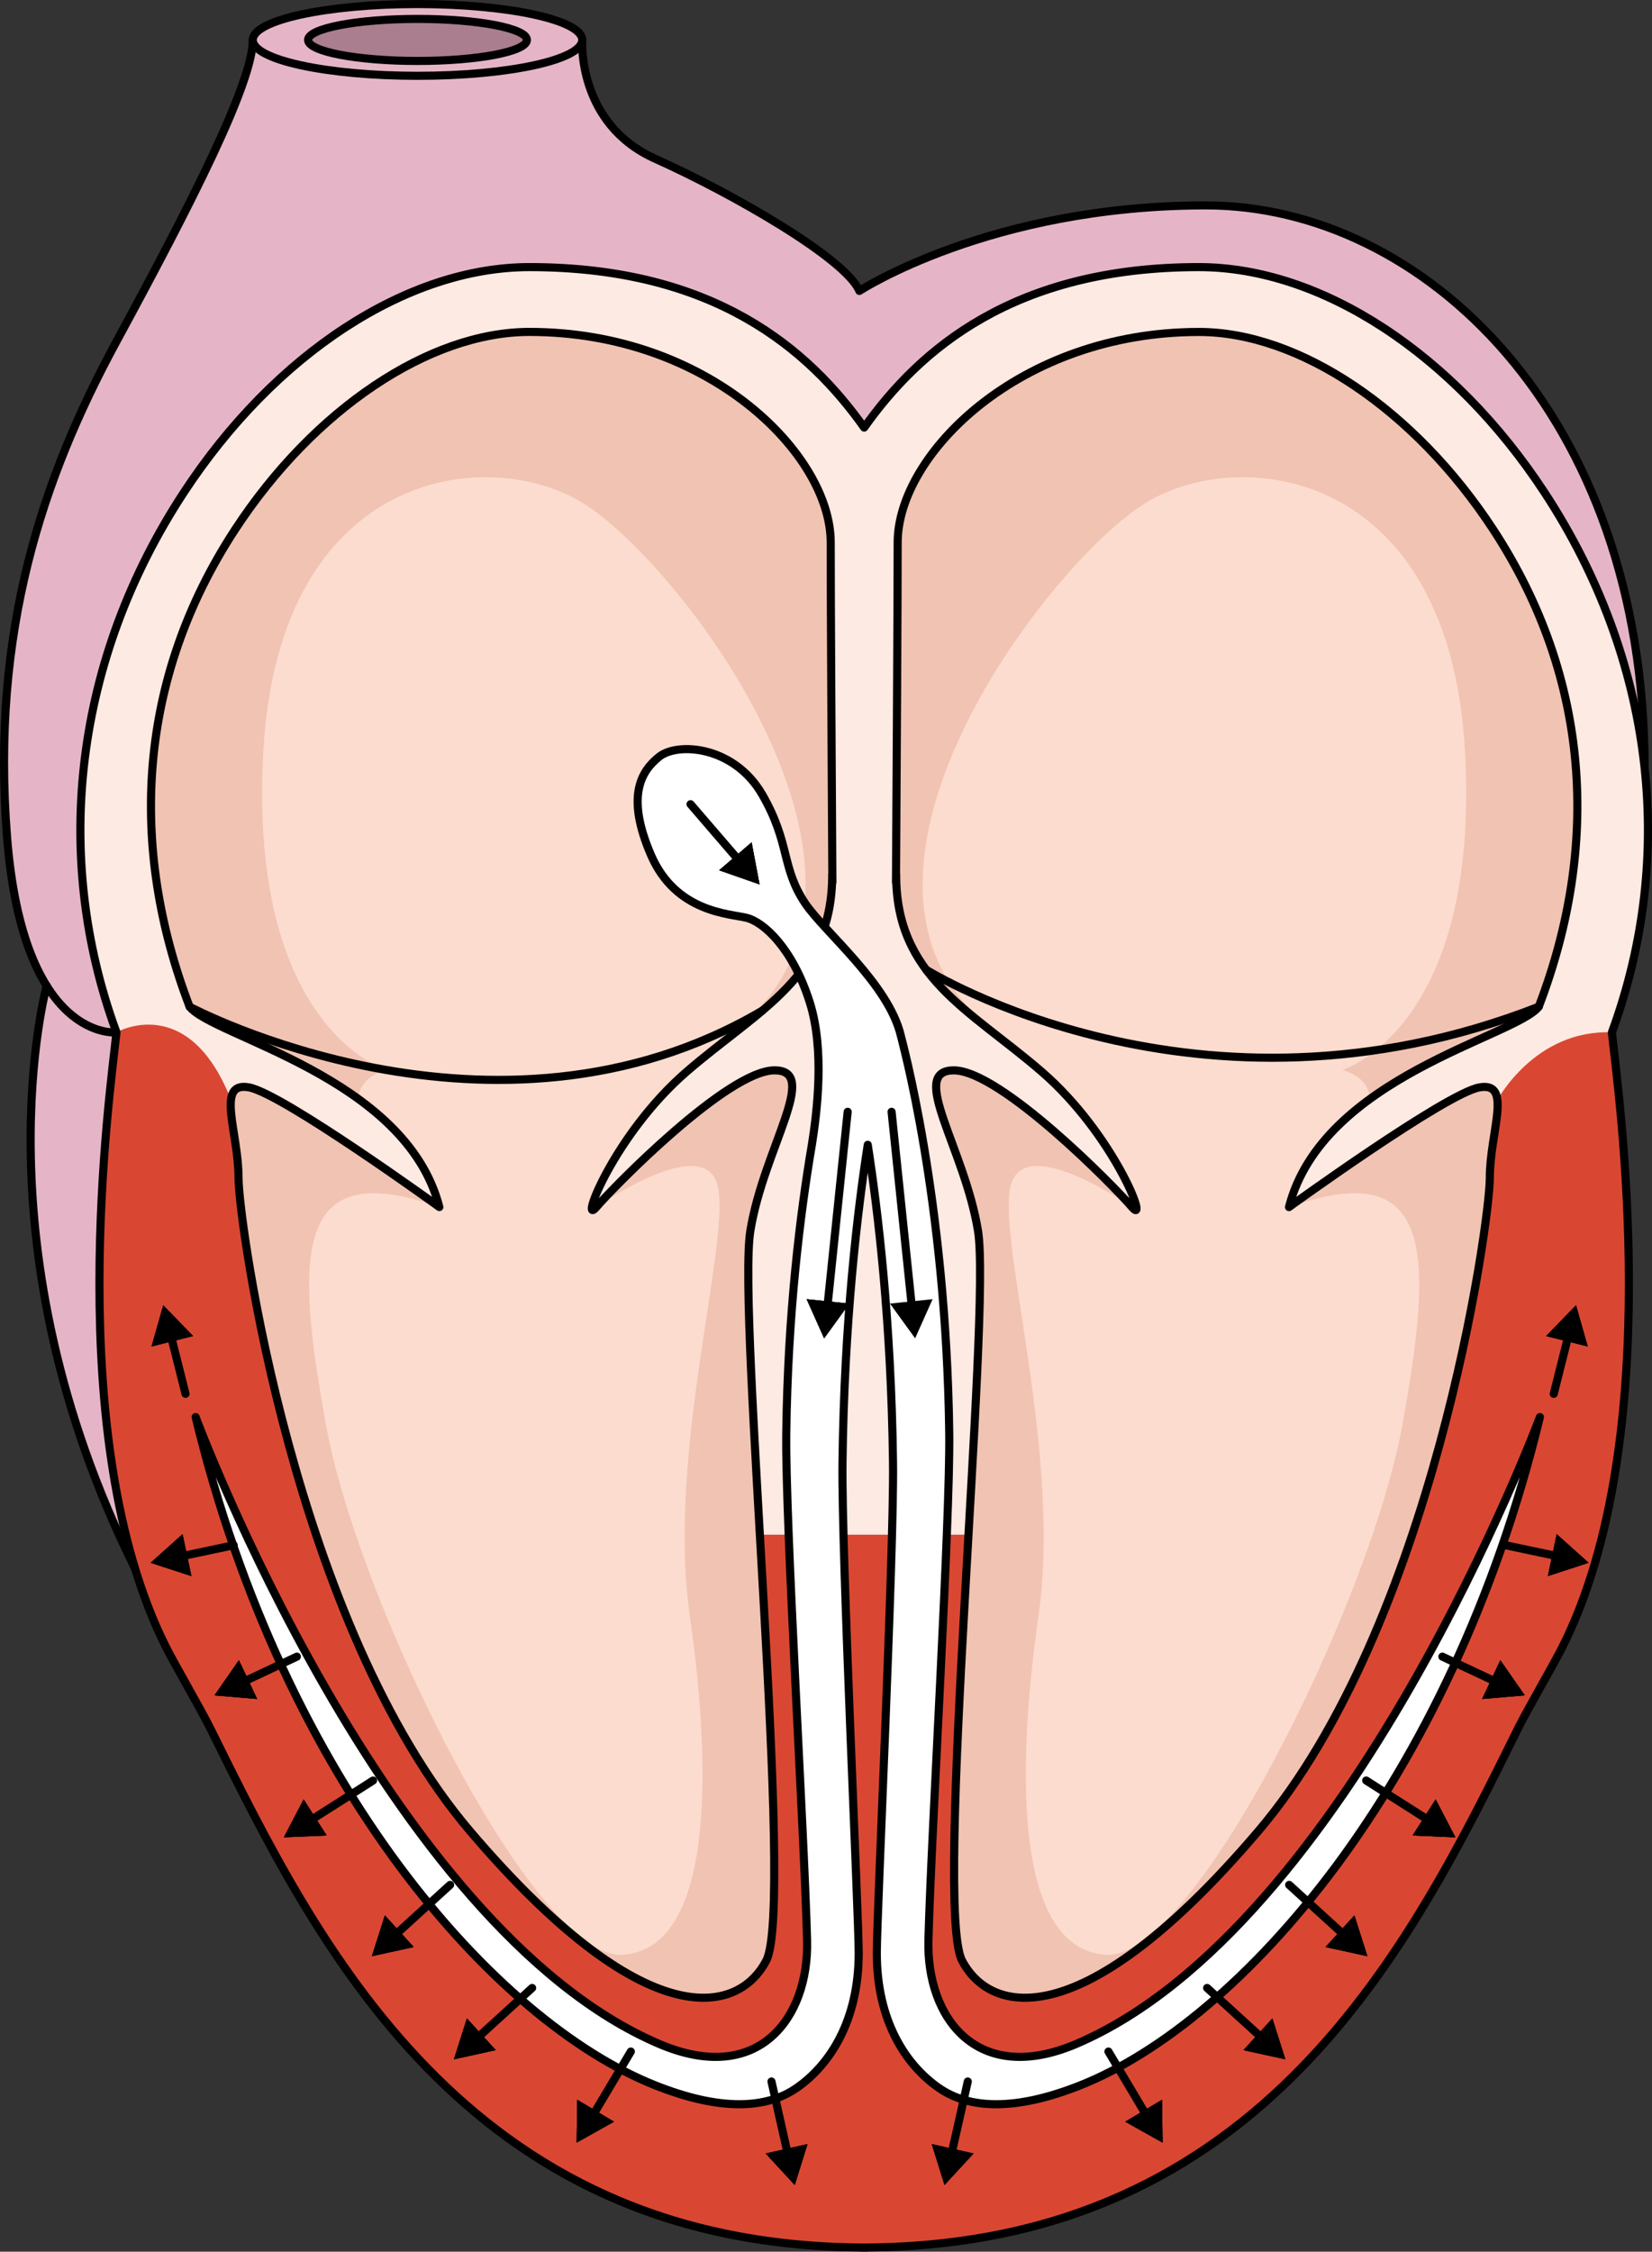 <?xml version="1.0" encoding="utf-8"?>
<!-- Generator: Adobe Illustrator 16.0.0, SVG Export Plug-In . SVG Version: 6.00 Build 0)  -->
<!DOCTYPE svg PUBLIC "-//W3C//DTD SVG 1.1//EN" "http://www.w3.org/Graphics/SVG/1.1/DTD/svg11.dtd">
<svg version="1.1" id="Layer_1" xmlns="http://www.w3.org/2000/svg" xmlns:xlink="http://www.w3.org/1999/xlink" x="0px" y="0px"
	 width="203.925px" height="277.871px" viewBox="0 0 203.925 277.871" enable-background="new 0 0 203.925 277.871"
	 xml:space="preserve">
<rect x="0" y="0" width="203.925" height="277.871" fill="#333333" stroke="none"/>
<g>
	<g>
		<path fill="#E5B5C7" d="M148.871,25.348c-26.666,0-42.789,10.559-42.789,10.559c-1.679-3.988-15.542-11.979-25.21-16.318
			c-9.666-4.34-9-14.66-9-14.66H31.204c0,5.333-7.666,20.333-16.83,37.22C5.21,59.036-1.13,77.928,0.87,103.289
			c0.723,9.154,2.684,14.829,4.895,18.359c-0.004,0.008-8.863,32.227,10.906,71.904l186.34-98.775
			C203.009,50.96,175.539,25.348,148.871,25.348z"/>
		<path fill="none" stroke="#000000" stroke-linecap="round" stroke-linejoin="round" stroke-miterlimit="10" d="M14.374,127.398
			c0,0-11.504,1.252-13.504-24.109c-2-25.361,4.34-44.255,13.504-61.142s16.83-31.887,16.83-37.22H71.87c0,0-0.666,10.32,9,14.66
			c9.668,4.34,23.533,12.33,25.211,16.318c0,0,16.123-10.559,42.789-10.559c26.668,0,54.141,25.612,54.141,69.43"/>
		<path fill="none" stroke="#000000" stroke-linecap="round" stroke-linejoin="round" stroke-miterlimit="10" d="M5.764,121.647
			c0,0-8.867,32.222,10.906,71.905"/>
		
			<ellipse fill="#E5B5C7" stroke="#000000" stroke-linecap="round" stroke-linejoin="round" stroke-miterlimit="10" cx="51.537" cy="4.928" rx="20.333" ry="4.428"/>
		
			<ellipse fill="#AA7D8F" stroke="#000000" stroke-linecap="round" stroke-linejoin="round" stroke-miterlimit="10" cx="51.537" cy="4.928" rx="13.507" ry="2.594"/>
	</g>
	<g>
		<path fill="#F1C3B3" d="M73.62,148.962c2.225-2.604,16.209-16.824,21.955-16.875c5.744-0.05-1.297,9.601-2.953,19.81
			c-1.656,10.207,5.471,83.318,1.975,90.035c-3.496,6.717-14.938,9.422-36.551-15.936c-21.611-25.354-28.604-75.088-28.604-80.688
			c0-5.601-2.861-11.855,1.271-11.124c4.131,0.732,23.52,14.773,23.52,14.773c-4.133-16.107-27.994-21.031-30.83-24.729
			c-7.557-19.72-6.453-40.459,5.641-58.918C38.737,50.52,52.991,40.96,65.356,40.96c22.131,0,37.187,15.102,37.187,25.969
			c0,7.138,0.127,28.964,0.207,41.971l-0.024-1.006c0.058,12.647-9.08,16.668-17.98,24.369
			C75.844,139.966,71.395,151.566,73.62,148.962z"/>
		<path fill="#FCDCCE" d="M47.635,132.027c0,0-17.145-5.152-15.115-39.581c2.03-34.429,27.531-37.595,39.35-30.416
			c11.82,7.18,40.885,45.141,20.549,63.638L73.62,148.962c0,0,12.973-9.147,14.906-2.862c1.933,6.286-6.287,32.903-3.387,53.205
			c2.902,20.299,2.684,41.104-8.221,41.924C66.013,242.047,44.26,197.8,40.28,176.061c-3.982-21.74-3.898-33.424,13.953-27.099
			C54.233,148.962,37.209,135.364,47.635,132.027z"/>
		<path fill="#F1C3B3" d="M189.944,124.233c-2.836,3.696-26.698,8.62-30.83,24.729c0,0,19.388-14.042,23.521-14.774
			c4.132-0.732,1.271,5.524,1.271,11.123c0,5.6-6.994,55.332-28.605,80.689c-21.611,25.355-33.053,22.648-36.549,15.936
			c-3.498-6.717,3.631-79.828,1.975-90.037c-1.658-10.207-8.699-19.857-2.953-19.809c5.744,0.05,19.729,14.27,21.955,16.874
			c2.225,2.604-2.227-8.996-11.125-16.696c-8.898-7.701-18.037-11.722-17.98-24.369l-0.023,1.006
			c0.08-13.007,0.209-34.833,0.209-41.971c0-10.867,15.055-25.969,37.188-25.969c12.363,0,26.617,9.56,36.311,24.354
			C196.397,83.774,197.5,104.514,189.944,124.233z"/>
		<path fill="#FCDCCE" d="M165.71,132.027c0,0,17.144-5.152,15.113-39.581c-2.029-34.429-27.529-37.596-39.351-30.416
			c-11.818,7.18-40.885,45.141-20.55,63.638l18.802,23.294c0,0-12.974-9.147-14.906-2.862c-1.933,6.286,6.287,32.903,3.386,53.204
			c-2.899,20.3-2.685,41.105,8.221,41.925c10.906,0.817,32.658-43.429,36.642-65.168c3.979-21.74,3.896-33.425-13.953-27.099
			C159.114,148.962,176.134,135.364,165.71,132.027z"/>
	</g>
	<g>
		<g>
			<path fill="#FDEAE2" d="M190.69,60.821c-11.26-17.185-27.621-27.859-42.698-27.859c-22.83,0-34.498,10.178-41.318,19.806
				c-6.817-9.628-18.485-19.806-41.315-19.806c-15.08,0-31.441,10.675-42.699,27.859c-13.363,20.396-16.361,44.603-8.283,66.577
				c-0.742,7.154-6.916,50.118,6.168,75.969c0.986,1.949,4.381,7.834,5.404,9.9c13.15,26.594,31.375,63.764,80.41,64.088v0.016
				c0.106,0,0.209-0.008,0.315-0.01c0.106,0.002,0.211,0.01,0.318,0.01v-0.016c49.034-0.324,67.258-37.494,80.409-64.088
				c1.021-2.066,4.418-7.951,5.404-9.9c13.082-25.852,6.909-68.814,6.168-75.969C207.048,105.424,204.05,81.217,190.69,60.821z
				 M73.62,148.962c2.225-2.604,16.209-16.824,21.955-16.875c5.744-0.05-1.297,9.601-2.953,19.81
				c-1.656,10.207,5.471,83.318,1.975,90.035c-3.496,6.717-14.938,9.422-36.551-15.936c-21.611-25.354-28.604-75.088-28.604-80.688
				c0-5.601-2.861-11.855,1.271-11.124c4.131,0.732,23.52,14.773,23.52,14.773c-4.133-16.107-27.994-21.031-30.83-24.729
				c-7.557-19.72-6.453-40.459,5.641-58.918C38.737,50.52,52.991,40.96,65.356,40.96c22.131,0,37.187,15.102,37.187,25.969
				c0,7.138,0.127,28.964,0.207,41.971l-0.024-1.006c0.058,12.647-9.08,16.668-17.98,24.369
				C75.844,139.966,71.395,151.566,73.62,148.962z M189.944,124.233c-2.836,3.696-26.698,8.62-30.83,24.729
				c0,0,19.388-14.042,23.521-14.774c4.132-0.732,1.271,5.524,1.271,11.123c0,5.6-6.994,55.332-28.605,80.689
				c-21.611,25.355-33.053,22.648-36.549,15.936c-3.498-6.717,3.631-79.828,1.975-90.037c-1.658-10.207-8.699-19.857-2.953-19.809
				c5.744,0.05,19.729,14.27,21.955,16.874c2.225,2.604-2.227-8.996-11.125-16.696c-8.898-7.701-18.037-11.722-17.98-24.369
				l-0.023,1.006c0.08-13.007,0.209-34.833,0.209-41.971c0-10.867,15.055-25.969,37.188-25.969c12.363,0,26.617,9.56,36.311,24.354
				C196.397,83.774,197.5,104.514,189.944,124.233z"/>
			<path fill="#D94732" d="M198.973,127.398c-9.5-0.378-14.14,8.36-14.14,8.36l-0.006,0.006c0.239,2.117-0.925,5.962-0.925,9.546
				c0,5.6-6.993,55.332-28.604,80.688c-21.61,25.355-33.053,22.65-36.549,15.936c-2.002-3.844-0.522-29.44,0.799-52.545H93.797
				c1.32,23.104,2.801,48.701,0.799,52.545c-3.496,6.717-14.938,9.422-36.551-15.936c-21.611-25.354-28.604-75.088-28.604-80.688
				c0-3.604-1.176-7.468-0.92-9.578l-0.006-0.007c-5.268-13.433-14.143-8.328-14.143-8.328c-0.742,7.154-6.916,50.118,6.168,75.969
				c0.986,1.949,4.381,7.834,5.404,9.9c13.15,26.594,31.375,63.764,80.41,64.088v0.016c0.106,0,0.209-0.008,0.315-0.01
				c0.106,0.002,0.211,0.01,0.317,0.01v-0.016c49.035-0.324,67.259-37.494,80.41-64.088c1.021-2.066,4.418-7.951,5.403-9.9
				C205.887,177.516,199.714,134.553,198.973,127.398z"/>
			<g>
				<path fill="none" stroke="#000000" stroke-linecap="round" stroke-linejoin="round" stroke-miterlimit="10" d="M23.403,124.233
					c0,0,37.539,20.005,70.711,0.475"/>
				<path fill="none" stroke="#000000" stroke-linecap="round" stroke-linejoin="round" stroke-miterlimit="10" d="M114.332,119.668
					c0,0,33.599,21.033,75.612,4.565"/>
				<path fill="none" stroke="#000000" stroke-linecap="round" stroke-linejoin="round" stroke-miterlimit="10" d="M190.69,60.821
					c-11.26-17.185-27.621-27.859-42.698-27.859c-22.83,0-34.498,10.178-41.318,19.806c-6.817-9.628-18.485-19.806-41.315-19.806
					c-15.08,0-31.441,10.675-42.699,27.859c-13.363,20.396-16.361,44.603-8.283,66.577c-0.742,7.154-6.916,50.118,6.168,75.969
					c0.986,1.949,4.381,7.834,5.404,9.9c13.15,26.594,31.375,63.764,80.41,64.088v0.016c0.106,0,0.209-0.008,0.315-0.01
					c0.106,0.002,0.211,0.01,0.318,0.01v-0.016c49.034-0.324,67.258-37.494,80.409-64.088c1.021-2.066,4.418-7.951,5.404-9.9
					c13.082-25.852,6.909-68.814,6.168-75.969C207.048,105.424,204.05,81.217,190.69,60.821z M73.62,148.962
					c2.225-2.604,16.209-16.824,21.955-16.875c5.744-0.05-1.297,9.601-2.953,19.81c-1.656,10.207,5.471,83.318,1.975,90.035
					c-3.496,6.717-14.938,9.422-36.551-15.936c-21.611-25.354-28.604-75.088-28.604-80.688c0-5.601-2.861-11.855,1.271-11.124
					c4.131,0.732,23.52,14.773,23.52,14.773c-4.133-16.107-27.994-21.031-30.83-24.729c-7.557-19.72-6.453-40.459,5.641-58.918
					C38.737,50.52,52.991,40.96,65.356,40.96c22.131,0,37.187,15.102,37.187,25.969c0,7.138,0.127,28.964,0.207,41.971l-0.024-1.006
					c0.058,12.647-9.08,16.668-17.98,24.369C75.844,139.966,71.395,151.566,73.62,148.962z M189.944,124.233
					c-2.836,3.696-26.698,8.62-30.83,24.729c0,0,19.388-14.042,23.521-14.774c4.132-0.732,1.271,5.524,1.271,11.123
					c0,5.6-6.994,55.332-28.605,80.689c-21.611,25.355-33.053,22.648-36.549,15.936c-3.498-6.717,3.631-79.828,1.975-90.037
					c-1.658-10.207-8.699-19.857-2.953-19.809c5.744,0.05,19.729,14.27,21.955,16.874c2.225,2.604-2.227-8.996-11.125-16.696
					c-8.898-7.701-18.037-11.722-17.98-24.369l-0.023,1.006c0.08-13.007,0.209-34.833,0.209-41.971
					c0-10.867,15.055-25.969,37.188-25.969c12.363,0,26.617,9.56,36.311,24.354C196.397,83.774,197.5,104.514,189.944,124.233z"/>
			</g>
		</g>
		<path fill="#FFFFFF" stroke="#000000" stroke-linecap="round" stroke-linejoin="round" stroke-miterlimit="10" d="
			M132.854,252.234c-12.188,5.199-18.506-3.142-18.248-12.822c0.354-13.346,2.705-51.744,2.569-62.551
			c-0.366-29.017-5.938-48.782-5.965-49.006c-1.489-6.416-9.497-12.882-11.839-16.406c-2.953-4.438-1.799-7.341-5.258-13.36
			c-3.457-6.021-10.42-6.542-12.734-4.711c-2.312,1.832-4.111,4.974-1.027,12.124s9.766,7.243,11.822,7.766
			c2.057,0.523,5.654,3.665,7.797,10.469c1.848,5.872,0.875,13.59,0.256,17.481c-1.461,8.615-2.982,20.939-3.168,35.646
			c-0.137,10.805,2.213,49.205,2.568,62.549c0.258,9.686-6.061,18.023-18.248,12.822c-33.797-14.418-57.229-77.361-57.229-77.361
			c11.004,45.514,37.096,74.645,56.682,82.447c3.941,1.572,7.424,2.354,10.428,2.354c2.783,0,5.154-0.674,7.094-2.022
			c4.059-2.824,7.655-8.26,7.646-16.67c-0.006-4.679-2.139-49.729-2.002-60.457c0.219-17.437,1.854-31.107,3.119-39.252
			c1.264,8.145,2.898,21.815,3.119,39.252c0.135,10.729-1.996,55.778-2.002,60.457c-0.012,8.41,3.586,13.846,7.645,16.67
			c1.939,1.35,4.312,2.022,7.098,2.022c3.002,0,6.482-0.782,10.426-2.354c19.586-7.805,45.682-36.935,56.684-82.447
			C190.083,174.871,166.651,237.816,132.854,252.234z"/>
	</g>
	<g>
		<g>
			
				<line fill="none" stroke="#000000" stroke-linecap="round" stroke-linejoin="round" x1="85.241" y1="99.241" x2="91.401" y2="106.399"/>
			<g>
				<polygon fill="none" stroke="#000000" stroke-width="0.75" stroke-miterlimit="10" points="89.508,107.258 93.273,108.575 
					92.532,104.656 				"/>
			</g>
		</g>
	</g>
	<g>
		<g>
			<g>
				<g>
					
						<line fill="none" stroke="#000000" stroke-linecap="round" stroke-linejoin="round" x1="95.233" y1="256.871" x2="97.309" y2="266.107"/>
					<g>
						<polygon fill="none" stroke="#000000" stroke-width="0.75" stroke-miterlimit="10" points="95.235,265.977 97.939,268.908 
							99.127,265.102 						"/>
					</g>
				</g>
			</g>
			<g>
				<g>
					
						<line fill="none" stroke="#000000" stroke-linecap="round" stroke-linejoin="round" x1="77.872" y1="253.171" x2="73.034" y2="261.3"/>
					<g>
						<polygon fill="none" stroke="#000000" stroke-width="0.75" stroke-miterlimit="10" points="71.619,259.777 71.566,263.768 
							75.046,261.818 						"/>
					</g>
				</g>
			</g>
			<g>
				<g>
					
						<line fill="none" stroke="#000000" stroke-linecap="round" stroke-linejoin="round" x1="65.688" y1="245.324" x2="58.708" y2="251.688"/>
					<g>
						<polygon fill="none" stroke="#000000" stroke-width="0.75" stroke-miterlimit="10" points="57.795,249.82 56.586,253.623 
							60.483,252.77 						"/>
					</g>
				</g>
			</g>
			<g>
				<g>
					
						<line fill="none" stroke="#000000" stroke-linecap="round" stroke-linejoin="round" x1="55.561" y1="232.604" x2="48.581" y2="238.968"/>
					<g>
						<polygon fill="none" stroke="#000000" stroke-width="0.75" stroke-miterlimit="10" points="47.668,237.102 46.459,240.9 
							50.356,240.048 						"/>
					</g>
				</g>
			</g>
			<g>
				<g>
					
						<line fill="none" stroke="#000000" stroke-linecap="round" stroke-linejoin="round" x1="46.053" y1="219.725" x2="38.092" y2="224.792"/>
					<g>
						<polygon fill="none" stroke="#000000" stroke-width="0.75" stroke-miterlimit="10" points="37.513,222.796 35.671,226.335 
							39.656,226.162 						"/>
					</g>
				</g>
			</g>
			<g>
				<g>
					
						<line fill="none" stroke="#000000" stroke-linecap="round" stroke-linejoin="round" x1="36.647" y1="204.439" x2="29.75" y2="207.682"/>
					<g>
						<polygon fill="none" stroke="#000000" stroke-width="0.75" stroke-miterlimit="10" points="29.43,205.626 27.153,208.9 
							31.126,209.236 						"/>
					</g>
				</g>
			</g>
			<g>
				<g>
					
						<line fill="none" stroke="#000000" stroke-linecap="round" stroke-linejoin="round" x1="28.852" y1="190.691" x2="22.141" y2="192.107"/>
					<g>
						<polygon fill="none" stroke="#000000" stroke-width="0.75" stroke-miterlimit="10" points="22.3,190.037 19.333,192.701 
							23.124,193.939 						"/>
					</g>
				</g>
			</g>
			<g>
				<g>
					
						<line fill="none" stroke="#000000" stroke-linecap="round" stroke-linejoin="round" x1="22.899" y1="172.007" x2="21.036" y2="164.589"/>
					<g>
						<polygon fill="none" stroke="#000000" stroke-width="0.75" stroke-miterlimit="10" points="23.112,164.669 20.336,161.805 
							19.244,165.641 						"/>
					</g>
				</g>
			</g>
			<g>
				<g>
					
						<line fill="none" stroke="#000000" stroke-linecap="round" stroke-linejoin="round" x1="104.637" y1="137.201" x2="102.106" y2="161.552"/>
					<g>
						<polygon fill="none" stroke="#000000" stroke-width="0.75" stroke-miterlimit="10" points="100.182,160.766 101.809,164.408 
							104.15,161.177 						"/>
					</g>
				</g>
			</g>
		</g>
		<g>
			<g>
				<g>
					
						<line fill="none" stroke="#000000" stroke-linecap="round" stroke-linejoin="round" x1="119.464" y1="256.871" x2="117.387" y2="266.107"/>
					<g>
						<polygon fill="none" stroke="#000000" stroke-width="0.75" stroke-miterlimit="10" points="115.57,265.102 116.757,268.908 
							119.46,265.977 						"/>
					</g>
				</g>
			</g>
			<g>
				<g>
					
						<line fill="none" stroke="#000000" stroke-linecap="round" stroke-linejoin="round" x1="136.826" y1="253.171" x2="141.664" y2="261.3"/>
					<g>
						<polygon fill="none" stroke="#000000" stroke-width="0.75" stroke-miterlimit="10" points="139.65,261.818 143.13,263.768 
							143.078,259.777 						"/>
					</g>
				</g>
			</g>
			<g>
				<g>
					
						<line fill="none" stroke="#000000" stroke-linecap="round" stroke-linejoin="round" x1="149.007" y1="245.324" x2="155.989" y2="251.688"/>
					<g>
						<polygon fill="none" stroke="#000000" stroke-width="0.75" stroke-miterlimit="10" points="154.212,252.77 158.11,253.623 
							156.901,249.82 						"/>
					</g>
				</g>
			</g>
			<g>
				<g>
					
						<line fill="none" stroke="#000000" stroke-linecap="round" stroke-linejoin="round" x1="159.134" y1="232.604" x2="166.117" y2="238.968"/>
					<g>
						<polygon fill="none" stroke="#000000" stroke-width="0.75" stroke-miterlimit="10" points="164.339,240.048 168.237,240.9 
							167.028,237.102 						"/>
					</g>
				</g>
			</g>
			<g>
				<g>
					
						<line fill="none" stroke="#000000" stroke-linecap="round" stroke-linejoin="round" x1="168.643" y1="219.725" x2="176.604" y2="224.792"/>
					<g>
						<polygon fill="none" stroke="#000000" stroke-width="0.75" stroke-miterlimit="10" points="175.041,226.162 179.025,226.335 
							177.183,222.796 						"/>
					</g>
				</g>
			</g>
			<g>
				<g>
					
						<line fill="none" stroke="#000000" stroke-linecap="round" stroke-linejoin="round" x1="178.048" y1="204.439" x2="184.946" y2="207.682"/>
					<g>
						<polygon fill="none" stroke="#000000" stroke-width="0.75" stroke-miterlimit="10" points="183.57,209.236 187.542,208.9 
							185.266,205.626 						"/>
					</g>
				</g>
			</g>
			<g>
				<g>
					
						<line fill="none" stroke="#000000" stroke-linecap="round" stroke-linejoin="round" x1="185.844" y1="190.691" x2="192.555" y2="192.107"/>
					<g>
						<polygon fill="none" stroke="#000000" stroke-width="0.75" stroke-miterlimit="10" points="191.573,193.939 195.364,192.701 
							192.396,190.037 						"/>
					</g>
				</g>
			</g>
			<g>
				<g>
					
						<line fill="none" stroke="#000000" stroke-linecap="round" stroke-linejoin="round" x1="191.796" y1="172.007" x2="193.662" y2="164.589"/>
					<g>
						<polygon fill="none" stroke="#000000" stroke-width="0.75" stroke-miterlimit="10" points="195.453,165.641 194.36,161.805 
							191.583,164.669 						"/>
					</g>
				</g>
			</g>
			<g>
				<g>
					
						<line fill="none" stroke="#000000" stroke-linecap="round" stroke-linejoin="round" x1="110.059" y1="137.201" x2="112.589" y2="161.552"/>
					<g>
						<polygon points="110.546,161.177 112.887,164.408 114.514,160.766 						"/>
					</g>
					<g>
						<polygon points="89.508,107.258 93.273,108.575 92.532,104.656 						"/>
					</g>
					<g>
						<polygon points="95.235,265.977 97.939,268.908 99.127,265.102 						"/>
					</g>
					<g>
						<polygon points="71.619,259.777 71.566,263.768 75.046,261.818 						"/>
					</g>
					<g>
						<polygon points="57.795,249.82 56.586,253.623 60.483,252.77 						"/>
					</g>
					<g>
						<polygon points="47.668,237.102 46.459,240.9 50.356,240.048 						"/>
					</g>
					<g>
						<polygon points="37.513,222.796 35.671,226.335 39.656,226.162 						"/>
					</g>
					<g>
						<polygon points="29.43,205.626 27.153,208.9 31.126,209.236 						"/>
					</g>
					<g>
						<polygon points="22.3,190.037 19.333,192.701 23.124,193.939 						"/>
					</g>
					<g>
						<polygon points="23.112,164.669 20.336,161.805 19.244,165.641 						"/>
					</g>
					<g>
						<polygon points="100.182,160.766 101.809,164.408 104.15,161.177 						"/>
					</g>
					<g>
						<polygon points="115.57,265.102 116.757,268.908 119.46,265.977 						"/>
					</g>
					<g>
						<polygon points="139.65,261.818 143.13,263.768 143.078,259.777 						"/>
					</g>
					<g>
						<polygon points="154.212,252.77 158.11,253.623 156.901,249.82 						"/>
					</g>
					<g>
						<polygon points="164.339,240.048 168.237,240.9 167.028,237.102 						"/>
					</g>
					<g>
						<polygon points="175.041,226.162 179.025,226.335 177.183,222.796 						"/>
					</g>
					<g>
						<polygon points="183.57,209.236 187.542,208.9 185.266,205.626 						"/>
					</g>
					<g>
						<polygon points="191.573,193.939 195.364,192.701 192.396,190.037 						"/>
					</g>
					<g>
						<polygon points="195.453,165.641 194.36,161.805 191.583,164.669 						"/>
					</g>
					<g>
						<polygon points="110.546,161.177 112.887,164.408 114.514,160.766 						"/>
					</g>
					<g>
						<polygon fill="none" stroke="#000000" stroke-width="0.75" stroke-miterlimit="10" points="89.508,107.258 93.273,108.575 
							92.532,104.656 						"/>
					</g>
					<g>
						<polygon fill="none" stroke="#000000" stroke-width="0.75" stroke-miterlimit="10" points="95.235,265.977 97.939,268.908 
							99.127,265.102 						"/>
					</g>
					<g>
						<polygon fill="none" stroke="#000000" stroke-width="0.75" stroke-miterlimit="10" points="71.619,259.777 71.566,263.768 
							75.046,261.818 						"/>
					</g>
					<g>
						<polygon fill="none" stroke="#000000" stroke-width="0.75" stroke-miterlimit="10" points="57.795,249.82 56.586,253.623 
							60.483,252.77 						"/>
					</g>
					<g>
						<polygon fill="none" stroke="#000000" stroke-width="0.75" stroke-miterlimit="10" points="47.668,237.102 46.459,240.9 
							50.356,240.048 						"/>
					</g>
					<g>
						<polygon fill="none" stroke="#000000" stroke-width="0.75" stroke-miterlimit="10" points="37.513,222.796 35.671,226.335 
							39.656,226.162 						"/>
					</g>
					<g>
						<polygon fill="none" stroke="#000000" stroke-width="0.75" stroke-miterlimit="10" points="29.43,205.626 27.153,208.9 
							31.126,209.236 						"/>
					</g>
					<g>
						<polygon fill="none" stroke="#000000" stroke-width="0.75" stroke-miterlimit="10" points="22.3,190.037 19.333,192.701 
							23.124,193.939 						"/>
					</g>
					<g>
						<polygon fill="none" stroke="#000000" stroke-width="0.75" stroke-miterlimit="10" points="23.112,164.669 20.336,161.805 
							19.244,165.641 						"/>
					</g>
					<g>
						<polygon fill="none" stroke="#000000" stroke-width="0.75" stroke-miterlimit="10" points="100.182,160.766 101.809,164.408 
							104.15,161.177 						"/>
					</g>
					<g>
						<polygon fill="none" stroke="#000000" stroke-width="0.75" stroke-miterlimit="10" points="115.57,265.102 116.757,268.908 
							119.46,265.977 						"/>
					</g>
					<g>
						<polygon fill="none" stroke="#000000" stroke-width="0.75" stroke-miterlimit="10" points="139.65,261.818 143.13,263.768 
							143.078,259.777 						"/>
					</g>
					<g>
						<polygon fill="none" stroke="#000000" stroke-width="0.75" stroke-miterlimit="10" points="154.212,252.77 158.11,253.623 
							156.901,249.82 						"/>
					</g>
					<g>
						<polygon fill="none" stroke="#000000" stroke-width="0.75" stroke-miterlimit="10" points="164.339,240.048 168.237,240.9 
							167.028,237.102 						"/>
					</g>
					<g>
						<polygon fill="none" stroke="#000000" stroke-width="0.75" stroke-miterlimit="10" points="175.041,226.162 179.025,226.335 
							177.183,222.796 						"/>
					</g>
					<g>
						<polygon fill="none" stroke="#000000" stroke-width="0.75" stroke-miterlimit="10" points="183.57,209.236 187.542,208.9 
							185.266,205.626 						"/>
					</g>
					<g>
						<polygon fill="none" stroke="#000000" stroke-width="0.75" stroke-miterlimit="10" points="191.573,193.939 195.364,192.701 
							192.396,190.037 						"/>
					</g>
					<g>
						<polygon fill="none" stroke="#000000" stroke-width="0.75" stroke-miterlimit="10" points="195.453,165.641 194.36,161.805 
							191.583,164.669 						"/>
					</g>
					<g>
						<polygon fill="none" stroke="#000000" stroke-width="0.75" stroke-miterlimit="10" points="89.508,107.258 93.273,108.575 
							92.532,104.656 						"/>
					</g>
					<g>
						<polygon fill="none" stroke="#000000" stroke-width="0.75" stroke-miterlimit="10" points="95.235,265.977 97.939,268.908 
							99.127,265.102 						"/>
					</g>
					<g>
						<polygon fill="none" stroke="#000000" stroke-width="0.75" stroke-miterlimit="10" points="71.619,259.777 71.566,263.768 
							75.046,261.818 						"/>
					</g>
					<g>
						<polygon fill="none" stroke="#000000" stroke-width="0.75" stroke-miterlimit="10" points="57.795,249.82 56.586,253.623 
							60.483,252.77 						"/>
					</g>
					<g>
						<polygon fill="none" stroke="#000000" stroke-width="0.75" stroke-miterlimit="10" points="47.668,237.102 46.459,240.9 
							50.356,240.048 						"/>
					</g>
					<g>
						<polygon fill="none" stroke="#000000" stroke-width="0.75" stroke-miterlimit="10" points="37.513,222.796 35.671,226.335 
							39.656,226.162 						"/>
					</g>
					<g>
						<polygon fill="none" stroke="#000000" stroke-width="0.75" stroke-miterlimit="10" points="29.43,205.626 27.153,208.9 
							31.126,209.236 						"/>
					</g>
					<g>
						<polygon fill="none" stroke="#000000" stroke-width="0.75" stroke-miterlimit="10" points="22.3,190.037 19.333,192.701 
							23.124,193.939 						"/>
					</g>
					<g>
						<polygon fill="none" stroke="#000000" stroke-width="0.75" stroke-miterlimit="10" points="23.112,164.669 20.336,161.805 
							19.244,165.641 						"/>
					</g>
					<g>
						<polygon fill="none" stroke="#000000" stroke-width="0.75" stroke-miterlimit="10" points="100.182,160.766 101.809,164.408 
							104.15,161.177 						"/>
					</g>
					<g>
						<polygon fill="none" stroke="#000000" stroke-width="0.75" stroke-miterlimit="10" points="115.57,265.102 116.757,268.908 
							119.46,265.977 						"/>
					</g>
					<g>
						<polygon fill="none" stroke="#000000" stroke-width="0.75" stroke-miterlimit="10" points="139.65,261.818 143.13,263.768 
							143.078,259.777 						"/>
					</g>
					<g>
						<polygon fill="none" stroke="#000000" stroke-width="0.75" stroke-miterlimit="10" points="154.212,252.77 158.11,253.623 
							156.901,249.82 						"/>
					</g>
					<g>
						<polygon fill="none" stroke="#000000" stroke-width="0.75" stroke-miterlimit="10" points="164.339,240.048 168.237,240.9 
							167.028,237.102 						"/>
					</g>
					<g>
						<polygon fill="none" stroke="#000000" stroke-width="0.75" stroke-miterlimit="10" points="175.041,226.162 179.025,226.335 
							177.183,222.796 						"/>
					</g>
					<g>
						<polygon fill="none" stroke="#000000" stroke-width="0.75" stroke-miterlimit="10" points="183.57,209.236 187.542,208.9 
							185.266,205.626 						"/>
					</g>
					<g>
						<polygon fill="none" stroke="#000000" stroke-width="0.75" stroke-miterlimit="10" points="191.573,193.939 195.364,192.701 
							192.396,190.037 						"/>
					</g>
					<g>
						<polygon fill="none" stroke="#000000" stroke-width="0.75" stroke-miterlimit="10" points="195.453,165.641 194.36,161.805 
							191.583,164.669 						"/>
					</g>
					<g>
						<polygon fill="none" stroke="#000000" stroke-width="0.75" stroke-miterlimit="10" points="110.546,161.177 112.887,164.408 
							114.514,160.766 						"/>
					</g>
				</g>
			</g>
		</g>
	</g>
</g>
</svg>

